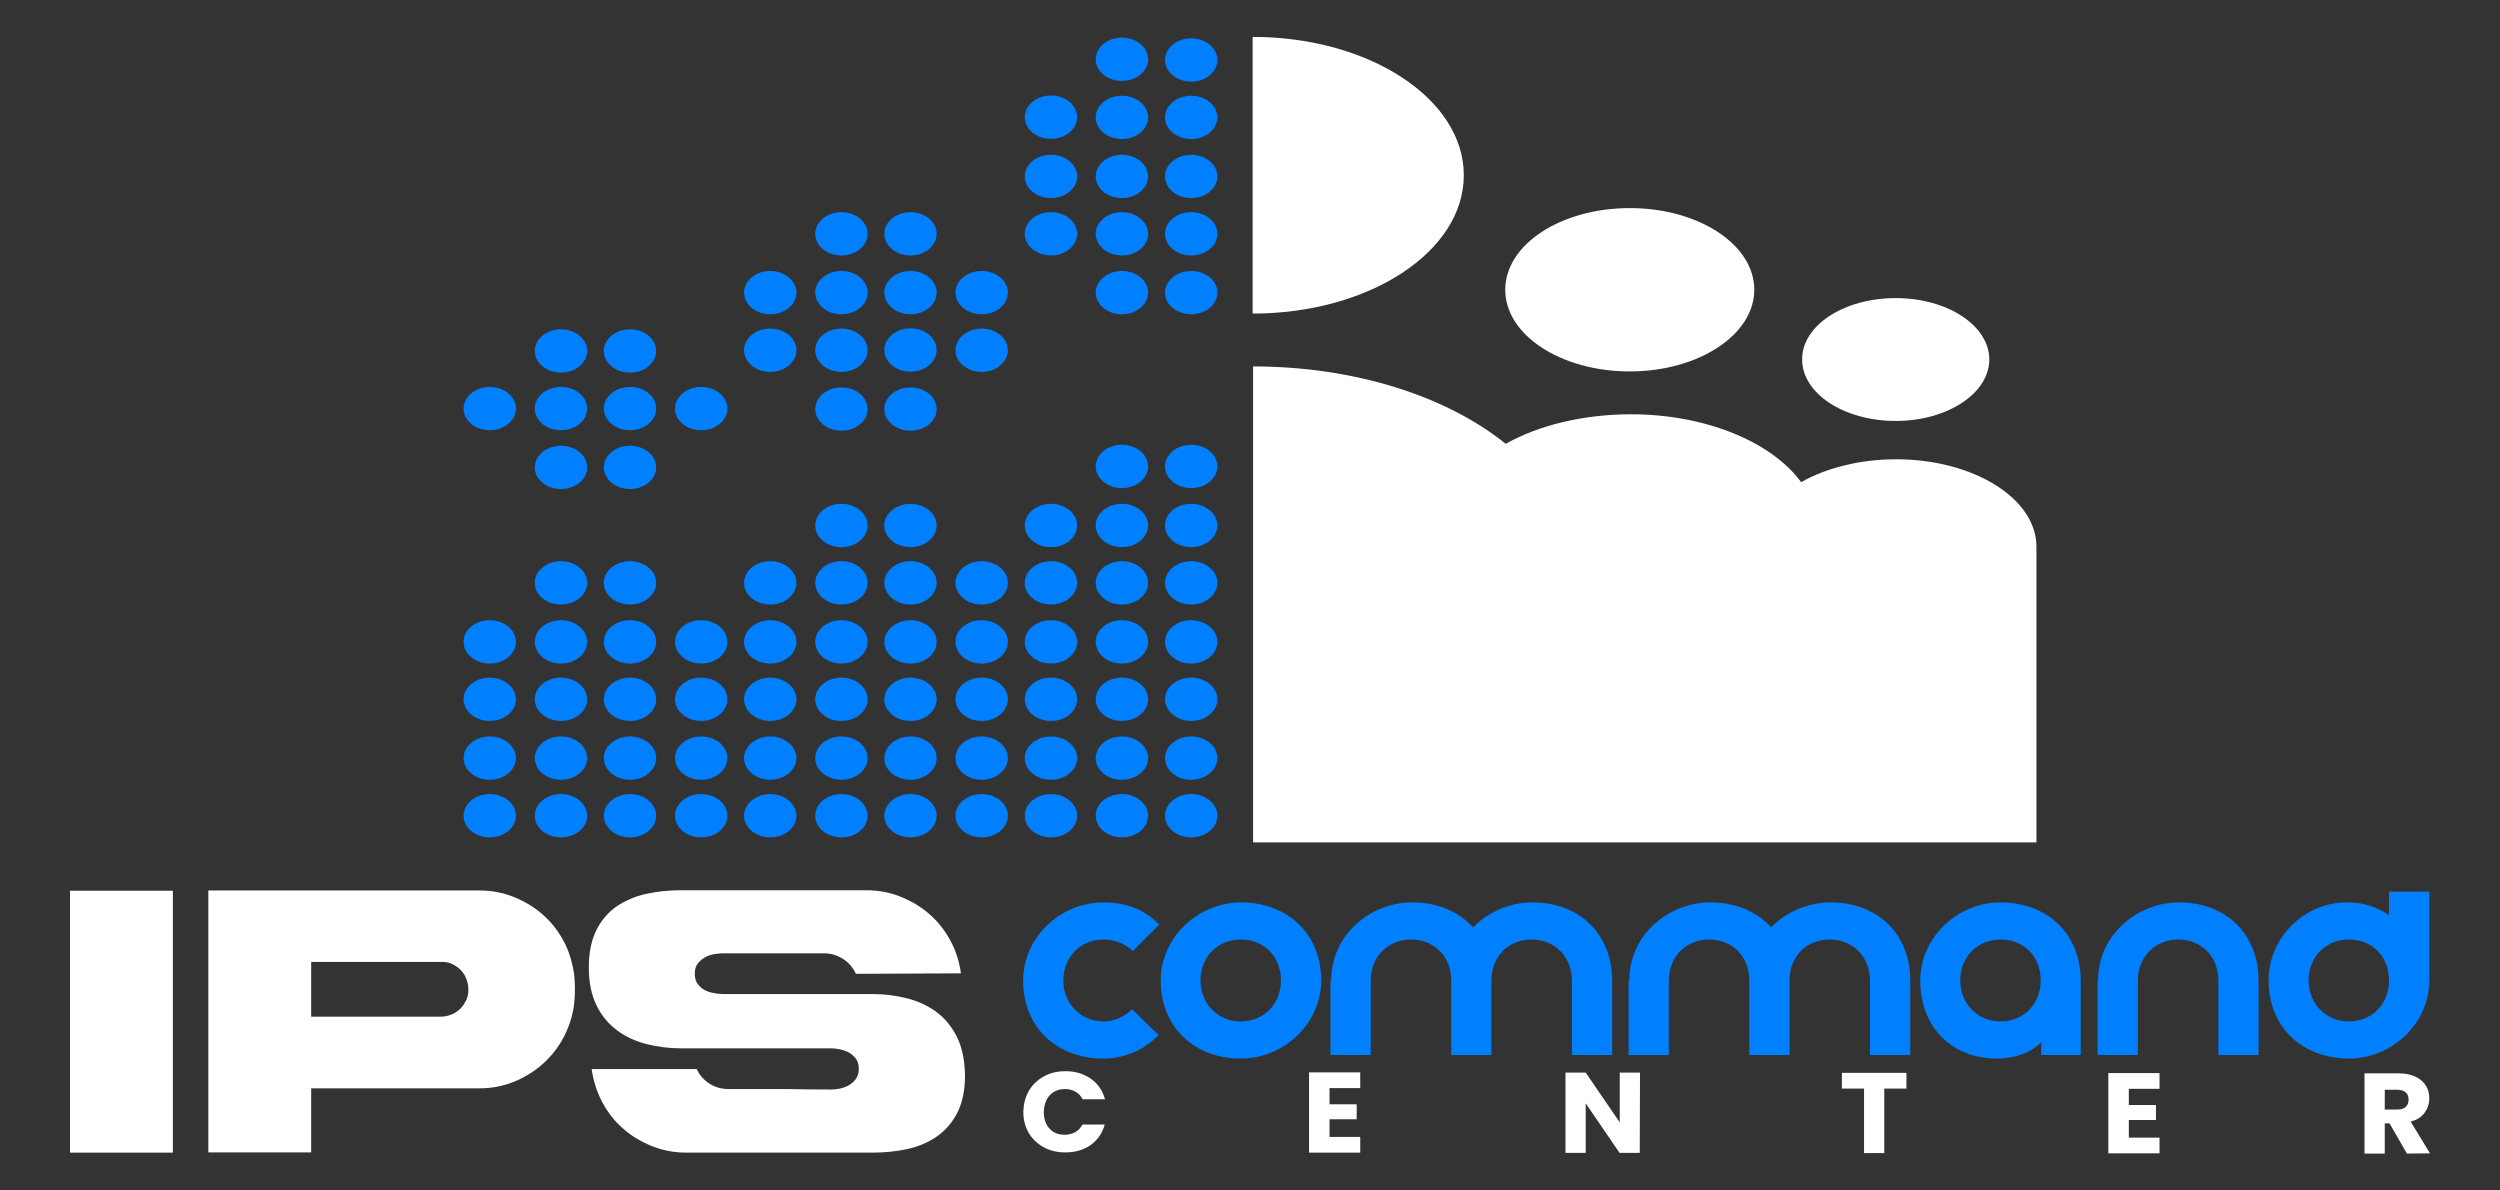 <?xml version="1.0" encoding="utf-8"?>
<!-- Generator: Adobe Illustrator 28.7.2, SVG Export Plug-In . SVG Version: 9.03 Build 54978)  -->
<svg version="1.1" baseProfile="basic" id="Layer_1"
	 xmlns="http://www.w3.org/2000/svg" xmlns:xlink="http://www.w3.org/1999/xlink" x="0px" y="0px" viewBox="0 0 1050 500"
	 xml:space="preserve">
<rect x="0" y="0" width="1050" height="500" fill="#333333" stroke="none"/>
<style type="text/css">
	.st0{fill:#FFFFFF;}
	.st1{fill:#007FFF;}
</style>
<g>
	<g>
		<path class="st0" d="M855.3,229.6v124.2h-91.9H737h-77.4h-53.5h-79.8V153.9c43.2,0,81.7,12.8,106.1,32.5c7-3.9,15-7,23.9-9.1
			s18.5-3.3,28.6-3.3c31.8,0,59.2,11.7,71.6,28.5c5.3-3,11.4-5.4,18.1-7c6.7-1.7,14.1-2.6,21.8-2.6
			C828.8,192.9,855.3,209.3,855.3,229.6z"/>
		<path class="st0" d="M796.2,125.2c21.7,0,39.3,11.5,39.3,25.8c0,14.2-17.6,25.8-39.3,25.8s-39.3-11.5-39.3-25.8
			C756.8,136.7,774.4,125.2,796.2,125.2z"/>
		<path class="st0" d="M684.5,87.4c28.9,0,52.3,15.3,52.3,34.3c0,18.9-23.4,34.3-52.3,34.3c-28.9,0-52.3-15.3-52.3-34.3
			S655.6,87.4,684.5,87.4z"/>
		<path class="st0" d="M526.1,15.5c49,0,88.7,26,88.7,58.1s-39.7,58.1-88.7,58.1V15.5z"/>
	</g>
	<g>
		<g>
			<rect x="29.4" y="374.1" class="st0" width="43.2" height="110"/>
		</g>
		<g>
			<path class="st0" d="M236.6,395c-2.3-4.2-5.2-7.9-8.8-11c-3.5-3.1-7.6-5.5-12.1-7.3s-9.3-2.7-14.3-2.7H87.5v110h43.2v-26.9h70.7
				c5,0,9.8-0.9,14.3-2.7c4.5-1.8,8.5-4.3,12.1-7.4c3.5-3.1,6.5-6.8,8.8-11.1c2.3-4.3,3.8-8.9,4.5-13.8c0.5-4.5,0.5-8.9,0-13.2
				C240.3,403.9,238.9,399.2,236.6,395z M195.2,421.2c-1,1.8-2.5,3.3-4.3,4.3s-3.8,1.5-5.8,1.5h-54.4v-23h54.4
				c2.1-0.1,4,0.3,5.8,1.4c1.8,1,3.3,2.5,4.3,4.3s1.5,3.8,1.5,5.8C196.8,417.6,196.3,419.5,195.2,421.2z"/>
		</g>
		<g>
			<path class="st0" d="M402,435.7c-2.1-4.3-5-7.9-8.6-10.6s-7.8-4.6-12.4-5.8c-4.7-1.2-9.6-1.8-14.6-1.8h-63c-0.7,0-1.7-0.1-3-0.3
				c-1.3-0.2-2.6-0.5-3.9-1.1s-2.3-1.4-3.3-2.6c-0.9-1.1-1.4-2.6-1.4-4.5s0.5-3.5,1.4-4.5c0.9-1.1,2-1.9,3.2-2.6
				c1.2-0.6,2.5-1,3.8-1.2s2.4-0.3,3.2-0.3h42.7c2.9,0,5.5,0.8,7.9,2.3s4.2,3.6,5.5,6.3l44.1-0.2c-0.7-5-2.2-9.7-4.5-13.9
				c-2.3-4.2-5.2-7.9-8.8-11c-3.5-3.1-7.6-5.5-12.1-7.3s-9.3-2.7-14.3-2.7H286c-5,0-9.9,0.5-14.5,1.5s-8.8,2.8-12.4,5.2
				c-3.6,2.5-6.5,5.8-8.6,10s-3.2,9.4-3.2,15.7c0,6.3,1.1,11.6,3.2,15.9c2.1,4.3,5,7.8,8.6,10.5c3.6,2.7,7.7,4.6,12.4,5.8
				c4.7,1.2,9.6,1.8,14.6,1.8h63c0.7,0,1.7,0.1,3,0.3c1.3,0.2,2.6,0.6,3.9,1.2s2.3,1.5,3.3,2.6c0.9,1.1,1.4,2.6,1.4,4.5
				c0,1.8-0.5,3.3-1.4,4.5c-0.9,1.1-2,2-3.3,2.7c-1.3,0.6-2.5,1-3.8,1.2s-2.3,0.3-3.1,0.3c-6.9,0-13.2-0.1-19-0.2H306
				c-2.9,0-5.5-0.7-7.9-2.2s-4.2-3.5-5.5-6.2h-44.1c0.7,5,2.2,9.7,4.5,14s5.2,8,8.8,11.1c3.5,3.1,7.6,5.5,12.1,7.3s9.3,2.7,14.3,2.7
				h78.4c5,0,9.9-0.5,14.5-1.5s8.8-2.8,12.4-5.3s6.5-5.9,8.6-10c2.1-4.2,3.2-9.4,3.2-15.5C405.2,445.3,404.1,440,402,435.7z"/>
		</g>
	</g>
	<g>
		<g>
			<path class="st0" d="M432.1,458.2c1.5-2.6,3.6-4.6,6.3-6.1c2.7-1.5,5.7-2.2,9.1-2.2c4.2,0,7.7,1.1,10.7,3.2s4.9,5,5.9,8.6h-9.4
				c-0.7-1.4-1.7-2.5-3-3.2s-2.7-1.1-4.4-1.1c-2.6,0-4.8,0.9-6.4,2.6c-1.6,1.8-2.4,4.1-2.5,7c0,2.9,0.8,5.3,2.4,7
				c1.6,1.8,3.8,2.6,6.4,2.6c1.6,0,3.1-0.4,4.4-1.1s2.3-1.8,3-3.2h9.4c-1,3.6-3,6.5-5.9,8.6c-3,2.1-6.5,3.1-10.7,3.1
				c-3.4,0-6.4-0.7-9.1-2.2s-4.8-3.5-6.3-6.1s-2.2-5.5-2.2-8.9C429.9,463.8,430.6,460.8,432.1,458.2z"/>
		</g>
		<g>
			<path class="st0" d="M558.4,457v6.8h11.4v6.3h-11.4v7.4h12.9v6.6h-21.5v-33.7h21.5v6.6L558.4,457z"/>
		</g>
		<g>
			<path class="st0" d="M688.7,484.2h-8.5L666,463.4v20.8h-8.5v-33.7h8.5l14.3,20.9v-20.9h8.5L688.7,484.2z"/>
		</g>
		<g>
			<path class="st0" d="M800.7,450.6v6.6h-9.3v27.1h-8.5v-27.1h-9.3v-6.6H800.7z"/>
		</g>
		<g>
			<path class="st0" d="M894.1,457.3v6.8h11.4v6.3h-11.4v7.4H907v6.6h-21.5v-33.7H907v6.6L894.1,457.3z"/>
		</g>
		<g>
			<path class="st0" d="M1010.9,484.5l-7.3-12.7h-2v12.7h-8.5v-33.7h14.3c2.8,0,5.1,0.5,7.1,1.4c1.9,0.9,3.4,2.2,4.4,3.8
				c1,1.6,1.4,3.4,1.4,5.4c0,2.2-0.7,4.2-2,6s-3.3,3-5.8,3.7l8.1,13.3L1010.9,484.5z M1001.6,466h5.3c1.6,0,2.7-0.4,3.5-1.1
				s1.2-1.8,1.2-3.1c0-1.3-0.4-2.3-1.2-3s-2-1.1-3.5-1.1h-5.3V466z"/>
		</g>
	</g>
	<g>
		<g>
			<ellipse class="st1" cx="500.3" cy="25.2" rx="11" ry="9.1"/>
			<ellipse class="st1" cx="500.3" cy="49.3" rx="11" ry="9.1"/>
			<ellipse class="st1" cx="500.3" cy="74.1" rx="11" ry="9.1"/>
			<ellipse class="st1" cx="500.3" cy="98.2" rx="11" ry="9.1"/>
			<ellipse class="st1" cx="500.3" cy="122.9" rx="11" ry="9.1"/>
			<ellipse class="st1" cx="500.3" cy="195.9" rx="11" ry="9.1"/>
			<path class="st1" d="M500.3,211.6c6.1,0,11,4.1,11,9.1s-4.9,9.1-11,9.1s-11-4.1-11-9.1S494.2,211.6,500.3,211.6z"/>
			<ellipse class="st1" cx="500.3" cy="244.8" rx="11" ry="9.1"/>
			<path class="st1" d="M500.3,260.5c6.1,0,11,4.1,11,9.1s-4.9,9.1-11,9.1s-11-4.1-11-9.1C489.3,264.5,494.2,260.5,500.3,260.5z"/>
			<path class="st1" d="M500.3,284.6c6.1,0,11,4.1,11,9.1s-4.9,9.1-11,9.1s-11-4.1-11-9.1S494.2,284.6,500.3,284.6z"/>
			<path class="st1" d="M500.3,309.3c6.1,0,11,4.1,11,9.1s-4.9,9.1-11,9.1s-11-4.1-11-9.1S494.2,309.3,500.3,309.3z"/>
			<path class="st1" d="M500.3,333.5c6.1,0,11,4.1,11,9.1s-4.9,9.1-11,9.1s-11-4.1-11-9.1S494.2,333.5,500.3,333.5z"/>
			<ellipse class="st1" cx="471.2" cy="24.9" rx="11" ry="9.1"/>
			<ellipse class="st1" cx="471.2" cy="49.3" rx="11" ry="9.1"/>
			<ellipse class="st1" cx="471.2" cy="74.1" rx="11" ry="9.1"/>
			<ellipse class="st1" cx="471.2" cy="98.2" rx="11" ry="9.1"/>
			<ellipse class="st1" cx="471.2" cy="122.9" rx="11" ry="9.1"/>
			<ellipse class="st1" cx="471.2" cy="195.9" rx="11" ry="9.1"/>
			<path class="st1" d="M471.2,211.6c6.1,0,11,4.1,11,9.1s-4.9,9.1-11,9.1s-11-4.1-11-9.1S465.1,211.6,471.2,211.6z"/>
			<ellipse class="st1" cx="471.2" cy="244.8" rx="11" ry="9.1"/>
			<path class="st1" d="M471.2,260.5c6.1,0,11,4.1,11,9.1s-4.9,9.1-11,9.1s-11-4.1-11-9.1C460.2,264.5,465.1,260.5,471.2,260.5z"/>
			<path class="st1" d="M471.2,284.6c6.1,0,11,4.1,11,9.1s-4.9,9.1-11,9.1s-11-4.1-11-9.1S465.1,284.6,471.2,284.6z"/>
			<path class="st1" d="M471.2,309.3c6.1,0,11,4.1,11,9.1s-4.9,9.1-11,9.1s-11-4.1-11-9.1S465.1,309.3,471.2,309.3z"/>
			<path class="st1" d="M471.2,333.5c6.1,0,11,4.1,11,9.1s-4.9,9.1-11,9.1s-11-4.1-11-9.1S465.1,333.5,471.2,333.5z"/>
			<ellipse class="st1" cx="441.4" cy="49.2" rx="11" ry="9.1"/>
			<ellipse class="st1" cx="441.4" cy="74.1" rx="11" ry="9.1"/>
			<ellipse class="st1" cx="441.4" cy="98.2" rx="11" ry="9.1"/>
			<path class="st1" d="M441.4,211.6c6.1,0,11,4.1,11,9.1s-4.9,9.1-11,9.1s-11-4.1-11-9.1S435.3,211.6,441.4,211.6z"/>
			<ellipse class="st1" cx="441.4" cy="244.8" rx="11" ry="9.1"/>
			<path class="st1" d="M441.4,260.5c6.1,0,11,4.1,11,9.1s-4.9,9.1-11,9.1s-11-4.1-11-9.1C430.4,264.5,435.3,260.5,441.4,260.5z"/>
			<path class="st1" d="M441.4,284.6c6.1,0,11,4.1,11,9.1s-4.9,9.1-11,9.1s-11-4.1-11-9.1S435.3,284.6,441.4,284.6z"/>
			<path class="st1" d="M441.4,309.3c6.1,0,11,4.1,11,9.1s-4.9,9.1-11,9.1s-11-4.1-11-9.1S435.3,309.3,441.4,309.3z"/>
			<path class="st1" d="M441.4,333.5c6.1,0,11,4.1,11,9.1s-4.9,9.1-11,9.1s-11-4.1-11-9.1S435.3,333.5,441.4,333.5z"/>
			<ellipse class="st1" cx="412.3" cy="122.9" rx="11" ry="9.1"/>
			<ellipse class="st1" cx="412.3" cy="147.1" rx="11" ry="9.1"/>
			<ellipse class="st1" cx="412.3" cy="244.8" rx="11" ry="9.1"/>
			<path class="st1" d="M412.3,260.5c6.1,0,11,4.1,11,9.1s-4.9,9.1-11,9.1s-11-4.1-11-9.1C401.3,264.5,406.2,260.5,412.3,260.5z"/>
			<path class="st1" d="M412.3,284.6c6.1,0,11,4.1,11,9.1s-4.9,9.1-11,9.1s-11-4.1-11-9.1S406.2,284.6,412.3,284.6z"/>
			<path class="st1" d="M412.3,309.3c6.1,0,11,4.1,11,9.1s-4.9,9.1-11,9.1s-11-4.1-11-9.1S406.2,309.3,412.3,309.3z"/>
			<path class="st1" d="M412.3,333.5c6.1,0,11,4.1,11,9.1s-4.9,9.1-11,9.1s-11-4.1-11-9.1S406.2,333.5,412.3,333.5z"/>
			<path class="st1" d="M382.4,89.1c6.1,0,11,4.1,11,9.1s-4.9,9.1-11,9.1s-11-4.1-11-9.1S376.4,89.1,382.4,89.1z"/>
			<path class="st1" d="M382.4,113.8c6.1,0,11,4.1,11,9.1s-4.9,9.1-11,9.1s-11-4.1-11-9.1S376.4,113.8,382.4,113.8z"/>
			<path class="st1" d="M382.4,137.9c6.1,0,11,4.1,11,9.1s-4.9,9.1-11,9.1s-11-4.1-11-9.1S376.4,137.9,382.4,137.9z"/>
			<path class="st1" d="M382.4,162.7c6.1,0,11,4.1,11,9.1s-4.9,9.1-11,9.1s-11-4.1-11-9.1S376.4,162.7,382.4,162.7z"/>
			<path class="st1" d="M382.4,211.6c6.1,0,11,4.1,11,9.1s-4.9,9.1-11,9.1s-11-4.1-11-9.1S376.4,211.6,382.4,211.6z"/>
			<path class="st1" d="M382.4,235.7c6.1,0,11,4.1,11,9.1s-4.9,9.1-11,9.1s-11-4.1-11-9.1S376.4,235.7,382.4,235.7z"/>
			<path class="st1" d="M382.4,260.5c6.1,0,11,4.1,11,9.1s-4.9,9.1-11,9.1s-11-4.1-11-9.1C371.5,264.5,376.4,260.5,382.4,260.5z"/>
			<path class="st1" d="M382.4,284.6c6.1,0,11,4.1,11,9.1s-4.9,9.1-11,9.1s-11-4.1-11-9.1S376.4,284.6,382.4,284.6z"/>
			<path class="st1" d="M382.4,309.3c6.1,0,11,4.1,11,9.1s-4.9,9.1-11,9.1s-11-4.1-11-9.1C371.5,313.4,376.4,309.3,382.4,309.3z"/>
			<path class="st1" d="M382.4,333.5c6.1,0,11,4.1,11,9.1s-4.9,9.1-11,9.1s-11-4.1-11-9.1S376.4,333.5,382.4,333.5z"/>
			<ellipse class="st1" cx="353.4" cy="98.2" rx="11" ry="9.1"/>
			<ellipse class="st1" cx="353.4" cy="122.9" rx="11" ry="9.1"/>
			<ellipse class="st1" cx="353.4" cy="147.1" rx="11" ry="9.1"/>
			<path class="st1" d="M353.4,162.7c6.1,0,11,4.1,11,9.1s-4.9,9.1-11,9.1s-11-4.1-11-9.1S347.3,162.7,353.4,162.7z"/>
			<path class="st1" d="M353.4,211.6c6.1,0,11,4.1,11,9.1s-4.9,9.1-11,9.1s-11-4.1-11-9.1S347.3,211.6,353.4,211.6z"/>
			<ellipse class="st1" cx="353.4" cy="244.8" rx="11" ry="9.1"/>
			<path class="st1" d="M353.4,260.5c6.1,0,11,4.1,11,9.1s-4.9,9.1-11,9.1s-11-4.1-11-9.1C342.4,264.5,347.3,260.5,353.4,260.5z"/>
			<path class="st1" d="M353.4,284.6c6.1,0,11,4.1,11,9.1s-4.9,9.1-11,9.1s-11-4.1-11-9.1S347.3,284.6,353.4,284.6z"/>
			<path class="st1" d="M353.4,309.3c6.1,0,11,4.1,11,9.1s-4.9,9.1-11,9.1s-11-4.1-11-9.1S347.3,309.3,353.4,309.3z"/>
			<path class="st1" d="M353.4,333.5c6.1,0,11,4.1,11,9.1s-4.9,9.1-11,9.1s-11-4.1-11-9.1S347.3,333.5,353.4,333.5z"/>
			<ellipse class="st1" cx="323.5" cy="122.9" rx="11" ry="9.1"/>
			<ellipse class="st1" cx="323.5" cy="147.1" rx="11" ry="9.1"/>
			<ellipse class="st1" cx="323.5" cy="244.8" rx="11" ry="9.1"/>
			<path class="st1" d="M323.5,260.5c6.1,0,11,4.1,11,9.1s-4.9,9.1-11,9.1s-11-4.1-11-9.1C312.5,264.5,317.5,260.5,323.5,260.5z"/>
			<path class="st1" d="M323.5,284.6c6.1,0,11,4.1,11,9.1s-4.9,9.1-11,9.1s-11-4.1-11-9.1S317.5,284.6,323.5,284.6z"/>
			<path class="st1" d="M323.5,309.3c6.1,0,11,4.1,11,9.1s-4.9,9.1-11,9.1s-11-4.1-11-9.1S317.5,309.3,323.5,309.3z"/>
			<path class="st1" d="M323.5,333.5c6.1,0,11,4.1,11,9.1s-4.9,9.1-11,9.1s-11-4.1-11-9.1S317.5,333.5,323.5,333.5z"/>
			<path class="st1" d="M294.5,162.5c6.1,0,11,4.1,11,9.1s-4.9,9.1-11,9.1s-11-4.1-11-9.1S288.4,162.5,294.5,162.5z"/>
			<path class="st1" d="M294.5,260.5c6.1,0,11,4.1,11,9.1s-4.9,9.1-11,9.1s-11-4.1-11-9.1C283.5,264.5,288.4,260.5,294.5,260.5z"/>
			<path class="st1" d="M294.5,284.6c6.1,0,11,4.1,11,9.1s-4.9,9.1-11,9.1s-11-4.1-11-9.1S288.4,284.6,294.5,284.6z"/>
			<path class="st1" d="M294.5,309.3c6.1,0,11,4.1,11,9.1s-4.9,9.1-11,9.1s-11-4.1-11-9.1S288.4,309.3,294.5,309.3z"/>
			<path class="st1" d="M294.5,333.5c6.1,0,11,4.1,11,9.1s-4.9,9.1-11,9.1s-11-4.1-11-9.1S288.4,333.5,294.5,333.5z"/>
			<path class="st1" d="M264.6,138.3c6.1,0,11,4.1,11,9.1s-4.9,9.1-11,9.1s-11-4.1-11-9.1S258.5,138.3,264.6,138.3z"/>
			<ellipse class="st1" cx="264.6" cy="171.6" rx="11" ry="9.1"/>
			<path class="st1" d="M264.6,187.2c6.1,0,11,4.1,11,9.1s-4.9,9.1-11,9.1s-11-4.1-11-9.1S258.5,187.2,264.6,187.2z"/>
			<ellipse class="st1" cx="264.6" cy="244.8" rx="11" ry="9.1"/>
			<path class="st1" d="M264.6,260.5c6.1,0,11,4.1,11,9.1s-4.9,9.1-11,9.1s-11-4.1-11-9.1C253.6,264.5,258.5,260.5,264.6,260.5z"/>
			<path class="st1" d="M264.6,284.6c6.1,0,11,4.1,11,9.1s-4.9,9.1-11,9.1s-11-4.1-11-9.1S258.5,284.6,264.6,284.6z"/>
			<path class="st1" d="M264.6,309.3c6.1,0,11,4.1,11,9.1s-4.9,9.1-11,9.1s-11-4.1-11-9.1S258.5,309.3,264.6,309.3z"/>
			<path class="st1" d="M264.6,333.5c6.1,0,11,4.1,11,9.1s-4.9,9.1-11,9.1s-11-4.1-11-9.1S258.5,333.5,264.6,333.5z"/>
			<path class="st1" d="M235.6,138.3c6.1,0,11,4.1,11,9.1s-4.9,9.1-11,9.1s-11-4.1-11-9.1S229.5,138.3,235.6,138.3z"/>
			<ellipse class="st1" cx="235.6" cy="171.6" rx="11" ry="9.1"/>
			<path class="st1" d="M235.6,187.2c6.1,0,11,4.1,11,9.1s-4.9,9.1-11,9.1s-11-4.1-11-9.1S229.5,187.2,235.6,187.2z"/>
			<ellipse class="st1" cx="235.6" cy="244.8" rx="11" ry="9.1"/>
			<path class="st1" d="M235.6,260.5c6.1,0,11,4.1,11,9.1s-4.9,9.1-11,9.1s-11-4.1-11-9.1C224.6,264.5,229.5,260.5,235.6,260.5z"/>
			<path class="st1" d="M235.6,284.6c6.1,0,11,4.1,11,9.1s-4.9,9.1-11,9.1s-11-4.1-11-9.1S229.5,284.6,235.6,284.6z"/>
			<path class="st1" d="M235.6,309.3c6.1,0,11,4.1,11,9.1s-4.9,9.1-11,9.1s-11-4.1-11-9.1S229.5,309.3,235.6,309.3z"/>
			<path class="st1" d="M235.6,333.5c6.1,0,11,4.1,11,9.1s-4.9,9.1-11,9.1s-11-4.1-11-9.1S229.5,333.5,235.6,333.5z"/>
			<path class="st1" d="M205.7,162.5c6.1,0,11,4.1,11,9.1s-4.9,9.1-11,9.1s-11-4.1-11-9.1S199.6,162.5,205.7,162.5z"/>
			<path class="st1" d="M205.7,260.5c6.1,0,11,4.1,11,9.1s-4.9,9.1-11,9.1s-11-4.1-11-9.1C194.7,264.5,199.6,260.5,205.7,260.5z"/>
			<path class="st1" d="M205.7,284.6c6.1,0,11,4.1,11,9.1s-4.9,9.1-11,9.1s-11-4.1-11-9.1S199.6,284.6,205.7,284.6z"/>
			<path class="st1" d="M205.7,309.3c6.1,0,11,4.1,11,9.1s-4.9,9.1-11,9.1s-11-4.1-11-9.1S199.6,309.3,205.7,309.3z"/>
			<path class="st1" d="M205.7,333.5c6.1,0,11,4.1,11,9.1s-4.9,9.1-11,9.1s-11-4.1-11-9.1S199.6,333.5,205.7,333.5z"/>
		</g>
		<g>
			<g>
				<path class="st1" d="M429.7,411.8c0-18.1,15.7-32.8,33.7-32.8c9.3,0,16.9,2.7,23.5,9.3l-11.1,11.1c-3.3-3-7.5-4.8-12.3-4.8
					c-9.6,0-16.9,7.2-16.9,17.2c0,9.6,7.2,17.2,16.9,17.2c4.5,0,9-2.1,12-5.1l11.1,10.8c-6,6.3-14.4,9.9-23.2,9.9
					C443.8,444.6,429.7,431.4,429.7,411.8z"/>
			</g>
			<g>
				<path class="st1" d="M487.5,411.8c0-18.1,15.7-32.8,33.7-32.8c19.6,0,33.7,13.2,33.7,32.8c0,18.1-15.7,32.8-33.7,32.8
					C501.6,444.6,487.5,431.4,487.5,411.8z M538,411.8c0-9.9-6.9-17.2-16.9-17.2c-9.6,0-16.9,7.2-16.9,17.2
					c0,9.6,7.2,17.2,16.9,17.2C531.1,429,538,421.4,538,411.8z"/>
			</g>
			<g>
				<path class="st1" d="M559.1,411.8c0-19.6,16.9-32.8,34-32.8c10.8,0,19.6,3.9,25.6,10.5c6.3-6.6,15.7-10.5,25-10.5
					c19.6,0,33.4,13.2,33.4,32.8v31.3h-16.9v-31.3c0-9.9-7.2-17.2-16.9-17.2c-9.9,0-16.9,7.2-16.9,17.2v31.3h-16.9v-31.3
					c0-9.9-6.9-17.2-16.9-17.2c-9.6,0-16.9,7.2-16.9,17.2v31.3h-16.9v-31.3H559.1z"/>
			</g>
			<g>
				<path class="st1" d="M684.3,411.8c0-19.6,16.9-32.8,34-32.8c10.8,0,19.6,3.9,25.6,10.5c6.3-6.6,15.7-10.5,25-10.5
					c19.6,0,33.4,13.2,33.4,32.8v31.3h-16.9v-31.3c0-9.9-7.2-17.2-16.9-17.2c-9.9,0-16.9,7.2-16.9,17.2v31.3h-16.9v-31.3
					c0-9.9-6.9-17.2-16.9-17.2c-9.6,0-16.9,7.2-16.9,17.2v31.3H684v-31.3H684.3z"/>
			</g>
			<g>
				<path class="st1" d="M806.5,411.8c0-18.1,15.7-32.8,33.7-32.8c19.6,0,33.7,13.2,33.7,32.8v31.3h-16.6v-5.4
					c-3.9,4.2-10.8,6.9-18.7,6.9C819.8,444.6,806.5,431.4,806.5,411.8z M857.1,411.8c0-9.9-6.9-17.2-16.9-17.2
					c-9.6,0-16.9,7.2-16.9,17.2c0,9.6,7.2,17.2,16.9,17.2C850.2,429,857.1,421.4,857.1,411.8z"/>
			</g>
			<g>
				<path class="st1" d="M881.2,411.8c0-19.6,16.9-32.8,34-32.8c19.6,0,33.4,13.2,33.4,32.8v31.3h-16.9v-31.3
					c0-9.9-6.9-17.2-16.9-17.2c-9.6,0-16.9,7.2-16.9,17.2v31.3H881v-31.3H881.2z"/>
			</g>
			<g>
				<path class="st1" d="M952.8,411.8c0-18.1,15.1-32.8,32.8-32.8c6.3,0,12.3,1.5,17.8,5.4v-9.9h16.9v37.3
					c0,18.1-15.7,32.8-33.7,32.8C967,444.6,952.8,431.4,952.8,411.8z M1003.4,411.8c0-9.9-6.9-17.2-16.9-17.2
					c-9.6,0-16.9,7.2-16.9,17.2c0,9.6,7.2,17.2,16.9,17.2C996.5,429,1003.4,421.4,1003.4,411.8z"/>
			</g>
		</g>
	</g>
</g>
</svg>
